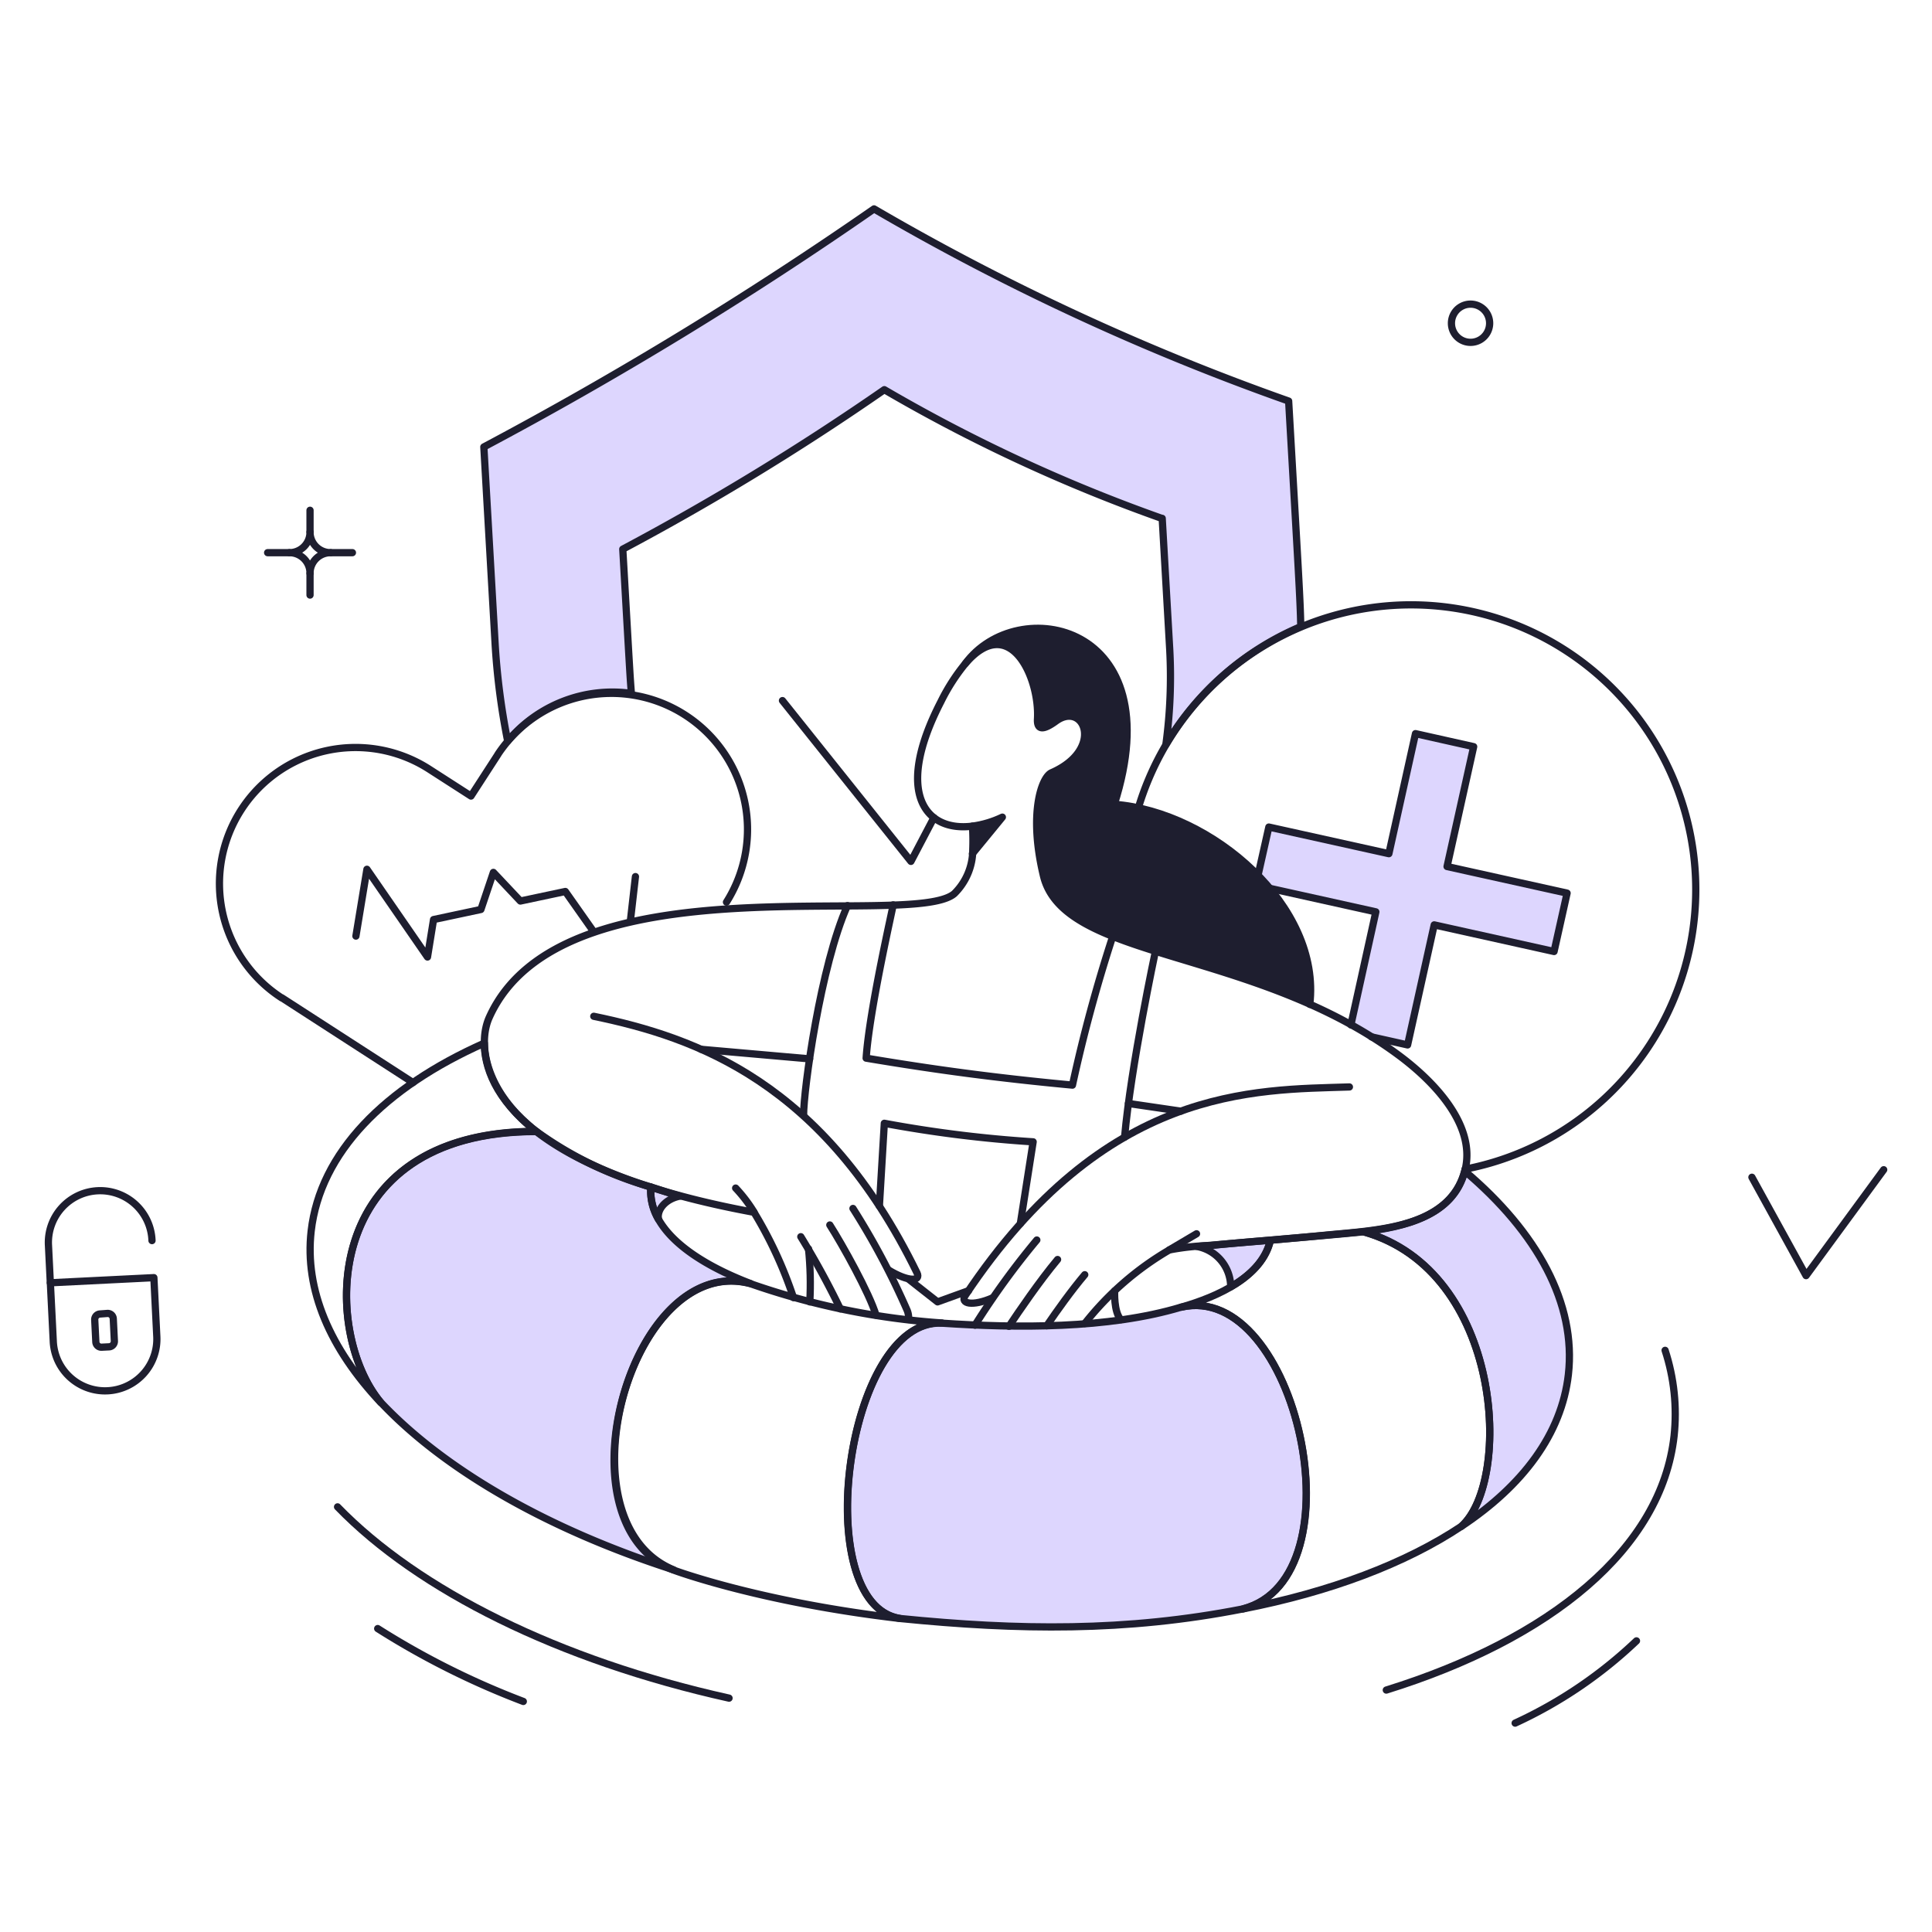 <svg xmlns="http://www.w3.org/2000/svg" fill="none" viewBox="0 0 200 200" stroke-width="0.75"><g><g><path fill="#ddd6fe" d="m149.8 89.721 2.754-12.421-6.023-1.33-2.755 12.426-12.426-2.779-1.33 6.023 12.426 2.76-2.6 11.7c.722.4 1.425.8 2.128 1.235l3.743.836 2.755-12.426L160.9 98.5l1.33-6.023-12.43-2.756Z"></path><path fill="#ddd6fe" d="M131.5 128.386c-.437 1.938-1.9 3.553-4.1 4.826a4.257 4.257 0 0 0-3.5-4.18c8.13-.705 4.882-.404 7.6-.646Z"></path><path fill="#ddd6fe" d="M77.694 132.87c-3.52-1.344-7.392-3.4-9.237-6.175-.886-1.334.526-2.653 2-2.926-4.98-1.309-10.888-3.5-14.934-6.65-22.591 0-22.154 20.881-16.112 28.044 6.589 6.992 17.231 13.129 30.322 17.347-12.179-5.016-4.389-32.927 7.961-29.64Z"></path><path fill="#ddd6fe" d="M122.249 135.359c-7.549 2.265-17.013 2.13-24.738 1.615-9.975-.532-13.832 29.108-4.351 30.59 12.461 1.246 23.314 1.347 35.511-1.007 12.388-3.192 5.529-34.029-6.422-31.198Z"></path><path fill="#ddd6fe" d="M151.623 121.223c-1.2 4.655-6.346 5.814-10.488 6.289 14.459 4.047 15.428 25.84 10.146 30.5 6.384-4.237 10.374-9.576 11.077-15.713.836-7.358-3.211-14.711-10.735-21.076Z"></path><path fill="#ddd6fe" d="M133.4 41.518a250.897 250.897 0 0 1-42.919-19.893 398.302 398.302 0 0 1-40.394 24.643l1.159 20.254a73.05 73.05 0 0 0 1.311 10.222A14.108 14.108 0 0 1 65.363 71.8c-.093-1.11-.009.131-.874-14.953A268.356 268.356 0 0 0 91.564 40.34a168.067 168.067 0 0 0 28.766 13.338l.779 13.585a52.237 52.237 0 0 1-.4 9.842 29.68 29.68 0 0 1 13.965-12.217c-.04-2.314-.074-2.343-1.274-23.37Z"></path></g><g><path fill="#1e1e2f" d="M103.762 84.591a10.82 10.82 0 0 1-3.1.931c.042.97.023 1.94-.057 2.907l3.157-3.838Z"></path><path fill="#1e1e2f" d="M115.352 83.261c6.023-18.829-10.089-21.869-15.428-14.554 4.693-5.434 7.79 1.634 7.467 5.871v.038c.057.855.513 1.064 1.919.038 2.926-2.128 5.054 2.907-.456 5.339-1.045.475-2.375 4.256-.836 10.678 1.729 7.22 15.371 7.714 27.569 13.3 1.213-10.165-10.127-19.931-20.235-20.71Z"></path></g><g><path stroke="#1e1e2f" stroke-linecap="round" stroke-linejoin="round" d="m131.464 91.963 10.963 2.432-2.584 11.704"></path><path stroke="#1e1e2f" stroke-linecap="round" stroke-linejoin="round" d="m141.971 107.334 3.743.836 2.755-12.426 12.407 2.755 1.349-6.042-12.426-2.755 2.755-12.407-6.023-1.349-2.755 12.426-12.426-2.755-1.121 4.997"></path><path stroke="#1e1e2f" stroke-linecap="round" stroke-linejoin="round" d="M81 72.526 94.3 89.17l2.375-4.522"></path><path stroke="#1e1e2f" stroke-linecap="round" stroke-linejoin="round" d="M154.207 33.462a1.977 1.977 0 1 1-3.954 0 1.977 1.977 0 0 1 3.954 0Z"></path><path stroke="#1e1e2f" stroke-linecap="round" stroke-linejoin="round" d="M5.513 138.817a5.36 5.36 0 0 0 3.541 4.846 5.367 5.367 0 0 0 5.82-1.47 5.36 5.36 0 0 0 1.355-3.908l-.3-6.023-10.716.532.3 6.023Z"></path><path stroke="#1e1e2f" stroke-linecap="round" stroke-linejoin="round" d="m5.209 132.794-.19-3.838a5.365 5.365 0 1 1 10.716-.532"></path><path stroke="#1e1e2f" stroke-linecap="round" stroke-linejoin="round" d="m11.84 138.817-.114-2.3a.575.575 0 0 0-.608-.551l-.76.057a.58.58 0 0 0-.519.383.579.579 0 0 0-.032.225l.114 2.28a.575.575 0 0 0 .608.551l.76-.038a.578.578 0 0 0 .551-.607v0Z"></path><path stroke="#1e1e2f" stroke-linecap="round" stroke-linejoin="round" d="M55.54 117.138c-4.332-3.363-5.4-6.78-5.4-9.155-10.354 4.6-17 11.359-17.928 19.453-.7 6.1 1.976 12.2 7.2 17.746-6.045-7.182-6.482-28.063 16.128-28.044Z"></path><path stroke="#1e1e2f" stroke-linecap="round" stroke-linejoin="round" d="M69.733 162.51C56.642 158.292 46 152.155 39.409 145.163c-6.042-7.163-6.479-28.044 16.112-28.044a38.111 38.111 0 0 0 11.856 5.757c-.342 4.769 5.339 8.094 10.317 9.994-12.35-3.287-20.14 24.624-7.961 29.64Z"></path><path stroke="#1e1e2f" stroke-linecap="round" stroke-linejoin="round" d="M97.511 136.955a75.753 75.753 0 0 1-19.817-4.066c-12.35-3.306-20.249 24.848-7.98 29.64.266.1 9.061 3.34 23.446 5.016-9.46-1.482-5.605-31.122 4.351-30.59Z"></path><path stroke="#1e1e2f" stroke-linecap="round" stroke-linejoin="round" d="M122.249 135.321c-7.52 2.256-17.012 2.171-24.738 1.653-9.975-.532-13.832 29.089-4.351 30.571 12.266 1.23 23.407 1.386 35.492-.988 12.388-3.192 5.548-34.029-6.403-31.236Z"></path><path stroke="#1e1e2f" stroke-linecap="round" stroke-linejoin="round" d="M141.154 127.512c-1.547.177-8.015.725-9.633.874-.855 3.781-5.472 5.852-9.253 6.935 11.932-2.793 18.791 28.044 6.4 31.236 9.044-1.767 16.815-4.693 22.61-8.55 5.285-4.674 4.316-26.467-10.124-30.495Z"></path><path stroke="#1e1e2f" stroke-linecap="round" stroke-linejoin="round" d="M151.623 121.223c-1.2 4.655-6.346 5.814-10.488 6.289 14.459 4.047 15.428 25.84 10.146 30.5 6.384-4.237 10.374-9.576 11.077-15.713.836-7.358-3.211-14.711-10.735-21.076Z"></path><path stroke="#1e1e2f" stroke-linecap="round" stroke-linejoin="round" d="M68.175 126.239a5.739 5.739 0 0 1-.8-3.363c.969.3 1.951.658 3.034.943-1.537.281-2.462 1.451-2.234 2.42Z"></path><path stroke="#1e1e2f" stroke-linecap="round" stroke-linejoin="round" d="M123.9 129.032a4.257 4.257 0 0 1 3.5 4.18c2.2-1.273 3.667-2.888 4.1-4.826-2.226.197-.048-.009-7.6.646Z"></path><path stroke="#1e1e2f" stroke-linecap="round" stroke-linejoin="round" d="M172.371 139.786c.932 2.852 1.25 5.87.931 8.854-1.3 11.688-12.768 21.014-29.792 26.315"></path><path stroke="#1e1e2f" stroke-linecap="round" stroke-linejoin="round" d="M169.407 169.863a46.205 46.205 0 0 1-12.559 8.512"></path><path stroke="#1e1e2f" stroke-linecap="round" stroke-linejoin="round" d="M75.471 175.791c-17.632-3.914-32.167-11.172-40.527-19.8"></path><path stroke="#1e1e2f" stroke-linecap="round" stroke-linejoin="round" d="M54.172 176.133A83.218 83.218 0 0 1 39.1 168.59"></path><path stroke="#1e1e2f" stroke-linecap="round" stroke-linejoin="round" d="m100.665 88.372 3.1-3.781c-.979.47-2.024.784-3.1.931"></path><path stroke="#1e1e2f" stroke-linecap="round" stroke-linejoin="round" d="M112.293 137.012a31.098 31.098 0 0 1 8.759-7.619 25.995 25.995 0 0 1 4.256-.456c3.914-.4 7.886-.677 11.818-1.064 5.515-.542 12.962-.739 14.516-6.669 1.245-4.752-3.307-9.347-6.878-11.989-15.083-11.157-34.619-9.73-36.746-18.544-1.55-6.424-.208-10.22.836-10.678 5.515-2.42 3.38-7.469.456-5.339-1.086.791-1.985 1.116-1.909-.226.24-4.251-2.84-11.112-7.477-5.721A20.44 20.44 0 0 0 97.4 72.64c-4.863 9.415-1.634 13.509 3.268 12.882.054.805.065 1.613.032 2.42a6.392 6.392 0 0 1-1.913 4.572C94.341 96.279 58.2 88.6 50.657 105.3c-1.243 2.752-.441 7.709 4.864 11.837 5.7 4.439 14.782 6.935 22.534 8.36a43.151 43.151 0 0 1 4.085 8.835"></path><path stroke="#1e1e2f" stroke-linecap="round" stroke-linejoin="round" d="M83.185 115.485c0-2.717 1.767-15.542 4.541-21.736"></path><path stroke="#1e1e2f" stroke-linecap="round" stroke-linejoin="round" d="M99.924 68.707c5.339-7.315 21.451-4.275 15.428 14.554 10.108.779 21.451 10.545 20.235 20.71"></path><path stroke="#1e1e2f" stroke-linecap="round" stroke-linejoin="round" d="M139.691 112.521c-9.823.323-25.268-.17-39.767 21.584-.57.855.741 1.159 2.831.247"></path><path stroke="#1e1e2f" stroke-linecap="round" stroke-linejoin="round" d="M100.931 137.183a80.982 80.982 0 0 1 6.4-8.816"></path><path stroke="#1e1e2f" stroke-linecap="round" stroke-linejoin="round" d="M104.446 137.3c1.026-1.539 3.173-4.693 5.035-6.916"></path><path stroke="#1e1e2f" stroke-linecap="round" stroke-linejoin="round" d="M108.36 137.24c1.1-1.615 2.584-3.686 3.933-5.282"></path><path stroke="#1e1e2f" stroke-linecap="round" stroke-linejoin="round" d="M61.468 105.206c10.64 2.2 23.827 6.849 33.459 26.562.455.931-.969.912-2.926-.285"></path><path stroke="#1e1e2f" stroke-linecap="round" stroke-linejoin="round" d="M88.3 125.1a77.837 77.837 0 0 1 5.6 10.526c.13.306.181.638.152.969"></path><path stroke="#1e1e2f" stroke-linecap="round" stroke-linejoin="round" d="M86.985 135.492a83.999 83.999 0 0 0-4.085-7.467"></path><path stroke="#1e1e2f" stroke-linecap="round" stroke-linejoin="round" d="M83.831 134.77c.1-1.831.055-3.667-.133-5.491"></path><path stroke="#1e1e2f" stroke-linecap="round" stroke-linejoin="round" d="M78.055 125.479a14.986 14.986 0 0 0-1.9-2.489"></path><path stroke="#1e1e2f" stroke-linecap="round" stroke-linejoin="round" d="m181.358 121.869 5.605 10.184L195 121.09"></path><path stroke="#1e1e2f" stroke-linecap="round" stroke-linejoin="round" d="m121.033 129.393 2.831-1.672"></path><path stroke="#1e1e2f" stroke-linecap="round" stroke-linejoin="round" d="M119.608 98.48s-2.546 11.932-3.192 19.247"></path><path stroke="#1e1e2f" stroke-linecap="round" stroke-linejoin="round" d="M92.457 93.673c.057-.038-2.451 10.773-2.793 15.865 7.239 1.216 13.49 2.052 21.356 2.793a157.552 157.552 0 0 1 4.161-15.371"></path><path stroke="#1e1e2f" stroke-linecap="round" stroke-linejoin="round" d="m100.266 133.611-3.211 1.159-2.926-2.299"></path><path stroke="#1e1e2f" stroke-linecap="round" stroke-linejoin="round" d="m105.624 126.676 1.327-8.474a129.13 129.13 0 0 1-15.406-1.919l-.512 8.567"></path><path stroke="#1e1e2f" stroke-linecap="round" stroke-linejoin="round" d="m83.812 109.614-11.229-.988"></path><path stroke="#1e1e2f" stroke-linecap="round" stroke-linejoin="round" d="m116.815 114.231 5.434.798"></path><path stroke="#1e1e2f" stroke-linecap="round" stroke-linejoin="round" d="M133.4 41.518a250.897 250.897 0 0 1-42.919-19.893 398.302 398.302 0 0 1-40.394 24.643L51.246 66.5a73.05 73.05 0 0 0 1.311 10.222 14.108 14.108 0 0 1 12.806-4.94c-.146-1.746-.155-2.084-.893-14.934A268.335 268.335 0 0 0 91.545 40.34a168.067 168.067 0 0 0 28.766 13.338v-.019l.779 13.585a52.237 52.237 0 0 1-.4 9.842 29.68 29.68 0 0 1 13.965-12.217c-.055-2.903-.247-5.761-1.255-23.351Z"></path><path stroke="#1e1e2f" stroke-linecap="round" stroke-linejoin="round" d="m61.468 96.466-2.945-4.18-4.655.988-2.793-2.964-1.292 3.838-4.902 1.045-.627 3.876-6.27-9.082-1.14 6.916 1.14-6.916 6.27 9.082.627-3.876 4.902-1.045 1.292-3.838 2.793 2.964 4.655-.988 2.945 4.18Z"></path><path stroke="#1e1e2f" stroke-linecap="round" stroke-linejoin="round" d="m65.249 95.4.532-4.655-.532 4.655Z"></path><path stroke="#1e1e2f" stroke-linecap="round" stroke-linejoin="round" d="M75.205 93.388a14.088 14.088 0 0 0-23.674-15.276l.019-.019-2.793 4.313-4.313-2.774a14.087 14.087 0 1 0-15.276 23.674v-.019l13.585 8.778"></path><path stroke="#1e1e2f" stroke-linecap="round" stroke-linejoin="round" d="M151.661 121.033a29.478 29.478 0 0 0-5.416-58.42 29.472 29.472 0 0 0-27.336 18.046 29.618 29.618 0 0 0-1.088 3.041"></path><path stroke="#1e1e2f" stroke-linecap="round" stroke-linejoin="round" d="M115.39 133.63s-.114 2.185.646 2.983"></path><path stroke="#1e1e2f" stroke-linecap="round" stroke-linejoin="round" d="M90.69 136.157c-.668-2.255-3.51-7.351-4.788-9.348"></path><path stroke="#1e1e2f" stroke-linecap="round" stroke-linejoin="round" d="M32.094 52.823v2.256"></path><path stroke="#1e1e2f" stroke-linecap="round" stroke-linejoin="round" d="M36.483 57.212h-2.256"></path><path stroke="#1e1e2f" stroke-linecap="round" stroke-linejoin="round" d="M32.094 61.601v-2.256"></path><path stroke="#1e1e2f" stroke-linecap="round" stroke-linejoin="round" d="M27.705 57.212h2.257"></path><path stroke="#1e1e2f" stroke-linecap="round" stroke-linejoin="round" d="M34.227 57.212a2.129 2.129 0 0 1-2.133-2.133 2.13 2.13 0 0 1-2.132 2.133 2.13 2.13 0 0 1 2.132 2.133 2.129 2.129 0 0 1 2.133-2.133v0Z"></path></g></g></svg>